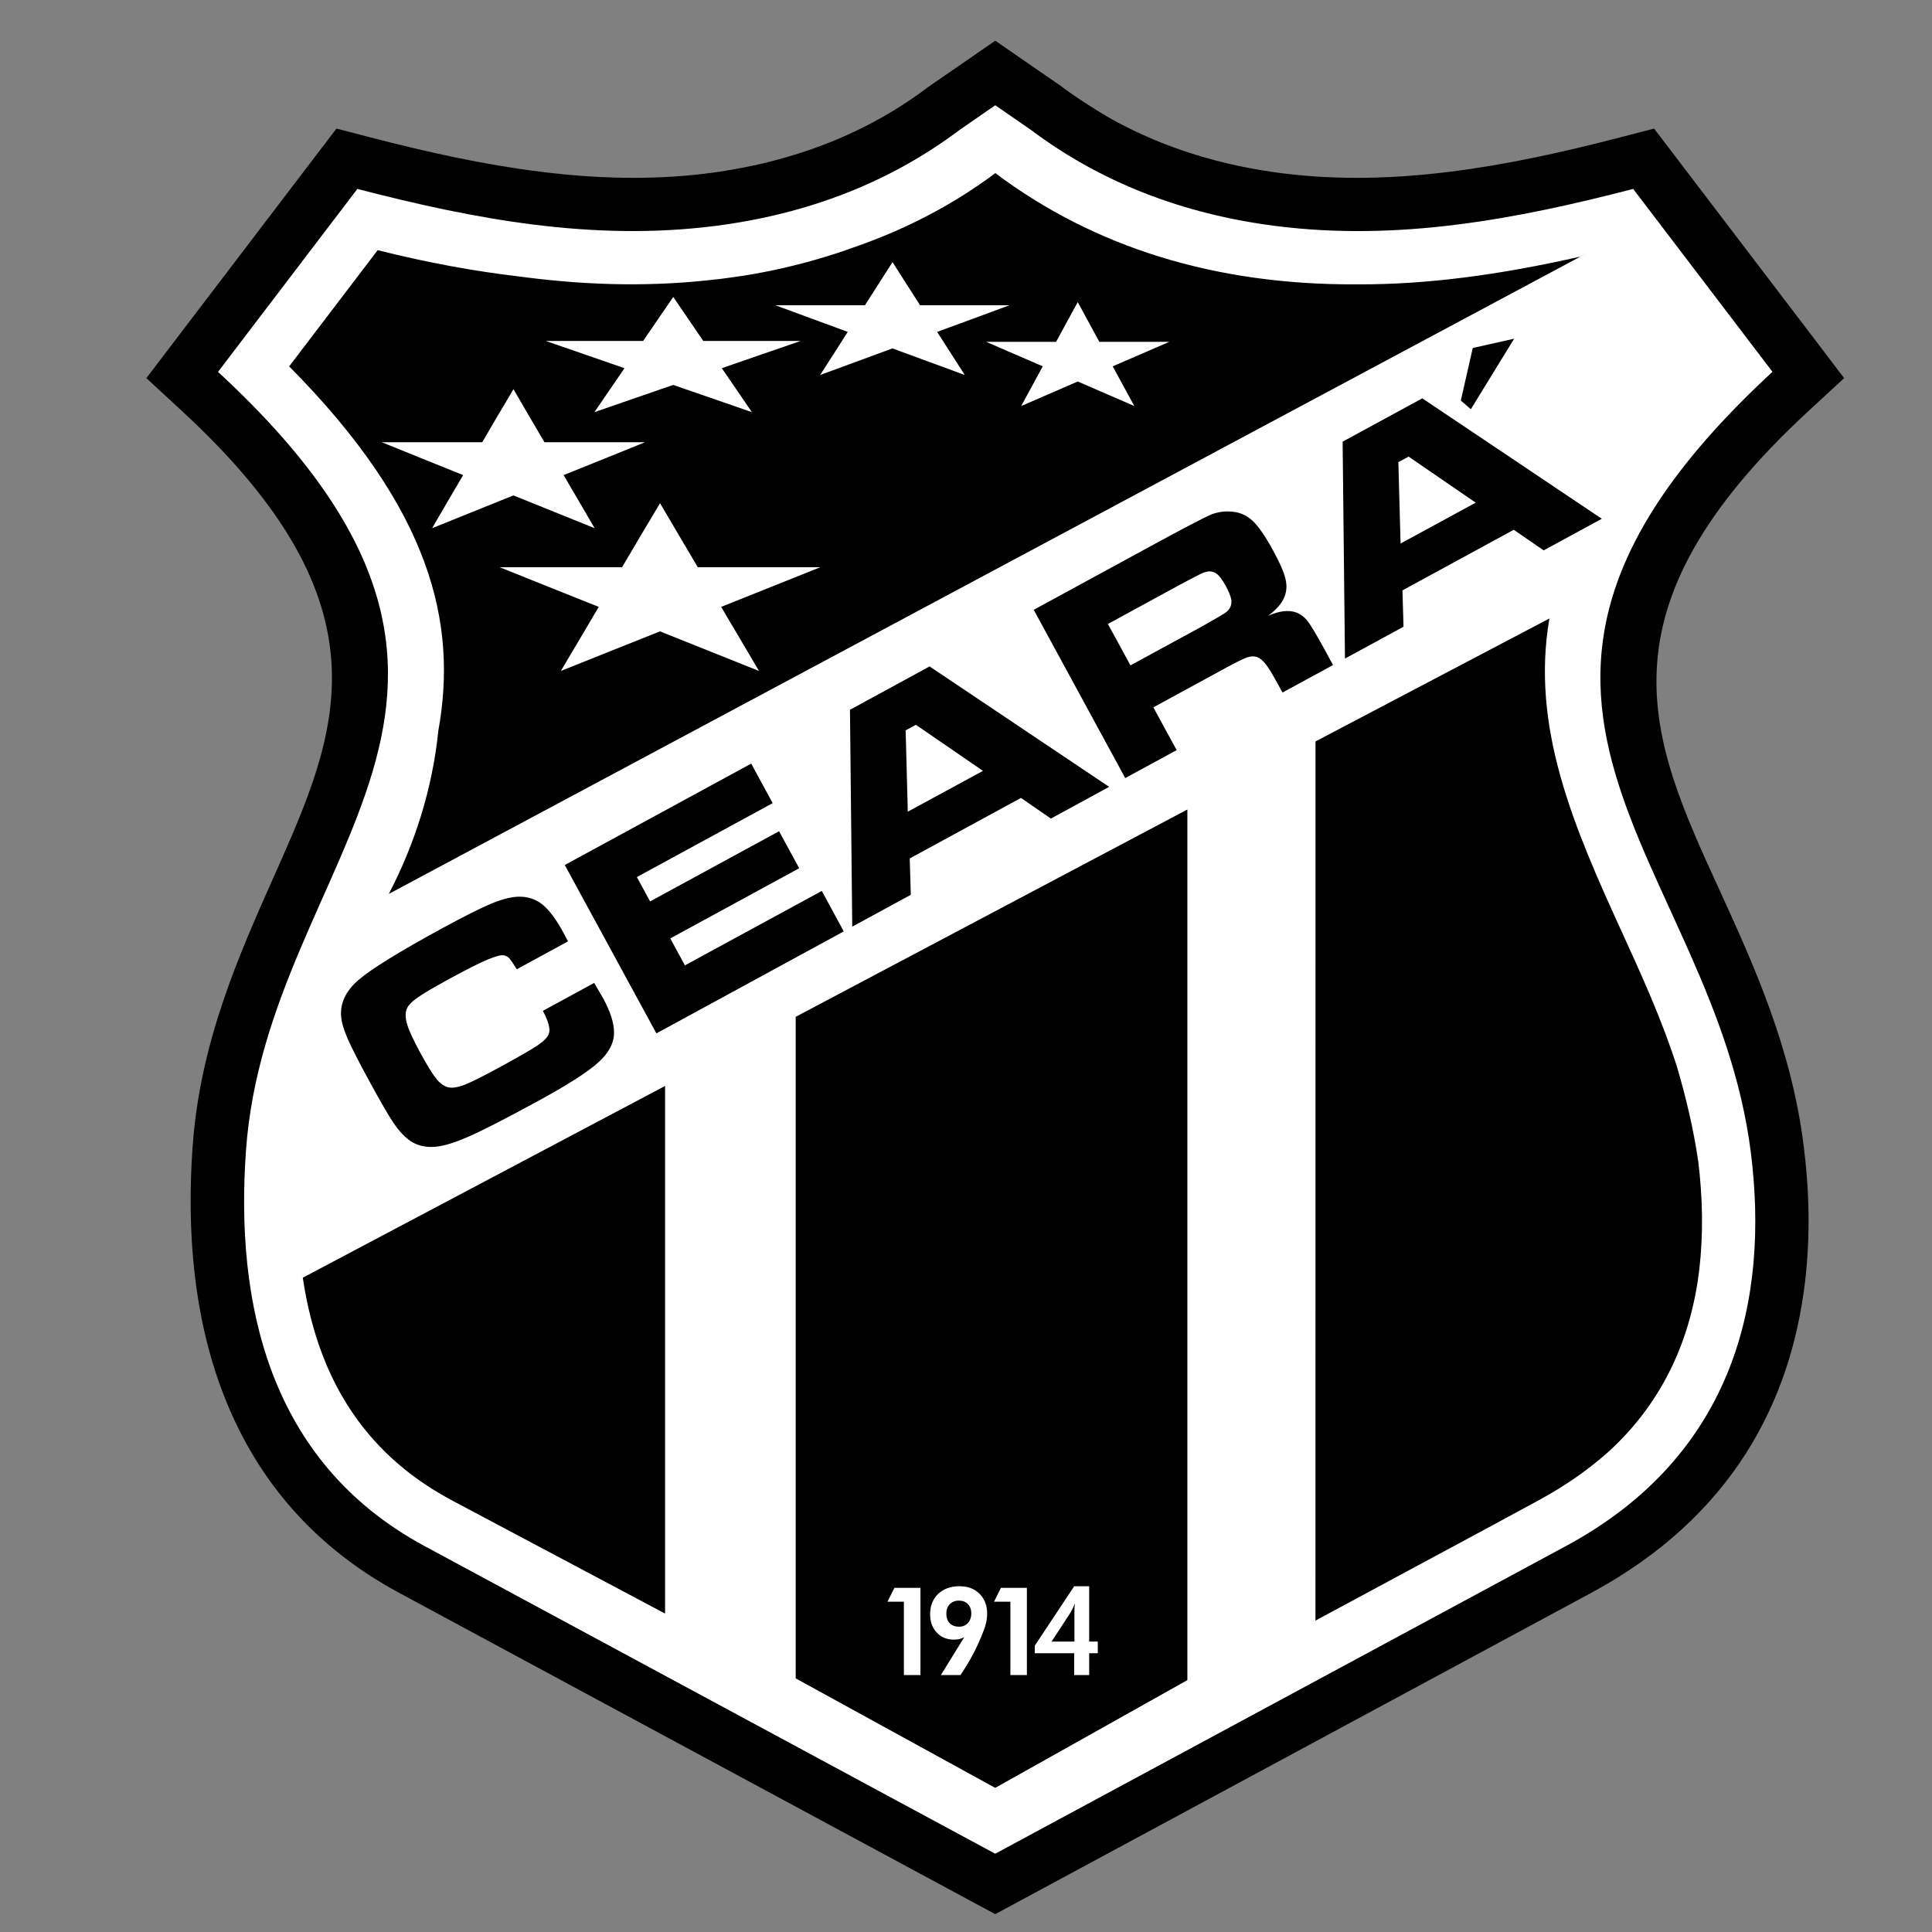 <svg width="33" height="33" viewBox="0 0 33 33" fill="none" xmlns="http://www.w3.org/2000/svg">
<rect x="0" y="0" width="33" height="33" fill="#808080" stroke="none"/>
<g clip-path="url(#clip0_952_861)">
<path d="M6.821 27.209C5.265 26.371 4.327 25.158 3.803 23.781C3.298 22.452 3.191 20.996 3.289 19.599C3.415 17.81 4.068 16.343 4.685 14.957C5.773 12.511 6.728 10.364 3.109 7.021L2.5 6.459L3.002 5.799L5.382 2.675L5.747 2.196L6.332 2.348C7.292 2.597 8.256 2.812 9.238 2.934C10.162 3.049 11.084 3.078 12.005 2.971C11.97 2.976 11.96 2.977 12.045 2.966L12.093 2.96C12.075 2.962 12.059 2.964 12.045 2.966C12.032 2.967 12.019 2.969 12.007 2.971C12.033 2.967 12.07 2.962 12.097 2.958L12.098 2.957C12.149 2.95 12.133 2.953 12.098 2.958V2.96C12.283 2.936 12.482 2.903 12.698 2.862C12.897 2.823 13.089 2.78 13.273 2.729C14.229 2.475 15.085 2.064 15.832 1.503L15.861 1.481L16.483 1.052L17 0.695L17.516 1.052L18.138 1.481L18.162 1.5L18.163 1.501L18.167 1.504C18.28 1.588 18.43 1.691 18.619 1.811C18.806 1.931 18.962 2.023 19.087 2.089C19.923 2.536 20.866 2.829 21.905 2.96C22.856 3.08 23.808 3.053 24.762 2.934C25.744 2.812 26.708 2.597 27.668 2.348L28.253 2.196L28.618 2.675L30.998 5.799L31.499 6.459L30.89 7.021C27.191 10.436 28.194 12.63 29.348 15.154C29.956 16.483 30.599 17.889 30.81 19.585V19.586C30.857 19.962 30.886 20.344 30.891 20.726C30.896 21.108 30.878 21.497 30.832 21.89C30.589 23.944 29.586 25.91 27.178 27.208L17.43 32.463L16.999 32.695L16.568 32.463L6.821 27.209ZM5.505 23.133C5.882 24.127 6.561 25.001 7.682 25.607L17 30.629L26.318 25.607C28.103 24.645 28.847 23.192 29.026 21.677C29.062 21.375 29.075 21.064 29.071 20.748C29.067 20.432 29.043 20.117 29.004 19.807V19.806C28.826 18.373 28.246 17.106 27.698 15.908C26.317 12.885 25.107 10.241 29.062 6.257L27.536 4.254C26.686 4.462 25.835 4.636 24.984 4.741C23.908 4.875 22.811 4.903 21.679 4.759C20.418 4.599 19.266 4.241 18.235 3.689C17.996 3.563 17.798 3.447 17.639 3.347C17.488 3.251 17.311 3.127 17.108 2.975L17.001 2.901L16.894 2.975C15.963 3.668 14.906 4.175 13.737 4.486C13.507 4.548 13.274 4.601 13.041 4.646C12.827 4.688 12.59 4.725 12.327 4.758C12.324 4.758 12.321 4.759 12.319 4.759V4.758C11.187 4.901 10.092 4.872 9.017 4.739C8.166 4.633 7.316 4.459 6.465 4.252L4.938 6.258C8.806 10.16 7.65 12.757 6.343 15.697C5.795 16.928 5.216 18.229 5.111 19.72C5.029 20.895 5.108 22.092 5.505 23.133ZM12.093 2.96H12.098V2.958H12.096L12.094 2.96H12.093ZM12.318 4.763C12.012 4.803 12.475 4.745 12.318 4.765V4.763Z" fill="black"/>
<path d="M7.252 26.408C4.574 24.965 4.019 22.231 4.201 19.66C4.56 14.558 9.765 11.928 3.724 6.352L6.104 3.227C8.112 3.748 10.125 4.124 12.209 3.86C13.807 3.657 15.206 3.108 16.378 2.228L17 1.798L17.622 2.228C18.794 3.107 20.193 3.657 21.791 3.86C23.875 4.125 25.888 3.748 27.896 3.227L30.275 6.351C24.235 11.928 29.273 14.607 29.907 19.696C30.213 22.15 29.66 24.838 26.747 26.408L16.999 31.663L7.252 26.408Z" fill="white"/>
<path d="M27.087 4.334L6.641 15.269C7.08 14.427 7.386 13.478 7.487 12.482C7.817 10.65 7.372 8.712 4.939 6.258L6.451 4.273C7.284 4.483 8.098 4.633 8.889 4.725C8.932 4.731 8.975 4.737 9.019 4.742C10.093 4.876 11.188 4.904 12.32 4.761V4.763C12.323 4.763 12.325 4.761 12.328 4.761C12.59 4.728 12.828 4.691 13.042 4.649C13.275 4.605 13.507 4.55 13.738 4.489C13.998 4.42 14.257 4.341 14.506 4.253H14.501C15.424 3.943 16.263 3.51 17.001 2.957C18.688 4.223 20.752 4.87 23.173 4.857C23.785 4.86 24.388 4.818 24.984 4.743C25.657 4.66 26.328 4.533 27 4.382L27.087 4.334ZM12.318 4.763C12.012 4.803 12.475 4.745 12.318 4.765V4.763ZM9.273 17.266L10.149 16.789C10.23 16.927 10.282 17.015 10.305 17.057C10.425 17.279 10.487 17.471 10.488 17.631C10.491 17.81 10.402 17.984 10.217 18.149C10.033 18.316 9.68 18.541 9.159 18.823C8.612 19.121 8.217 19.323 7.972 19.428C7.729 19.534 7.531 19.588 7.381 19.591C7.246 19.593 7.127 19.562 7.024 19.498C6.922 19.433 6.82 19.326 6.716 19.172C6.633 19.048 6.499 18.816 6.312 18.474C6.131 18.142 6.007 17.898 5.939 17.744C5.872 17.589 5.834 17.462 5.827 17.361C5.808 17.135 5.906 16.928 6.12 16.741C6.336 16.555 6.812 16.259 7.553 15.856C7.924 15.654 8.198 15.516 8.376 15.441C8.554 15.366 8.705 15.326 8.83 15.317C8.994 15.308 9.136 15.35 9.255 15.442C9.375 15.535 9.498 15.698 9.626 15.935C9.633 15.947 9.658 15.996 9.702 16.079L8.827 16.556C8.77 16.463 8.728 16.402 8.704 16.373C8.678 16.345 8.648 16.327 8.612 16.319C8.562 16.307 8.466 16.333 8.322 16.393C8.179 16.453 7.969 16.56 7.693 16.71C7.419 16.86 7.232 16.968 7.134 17.038C7.035 17.107 6.974 17.171 6.949 17.23C6.92 17.3 6.922 17.391 6.956 17.502C6.99 17.613 7.067 17.777 7.185 17.994C7.304 18.212 7.397 18.36 7.463 18.439C7.529 18.518 7.599 18.563 7.673 18.575C7.742 18.587 7.835 18.568 7.949 18.524C8.063 18.477 8.256 18.381 8.529 18.232C8.864 18.05 9.085 17.922 9.19 17.851C9.296 17.778 9.358 17.713 9.376 17.653C9.403 17.576 9.368 17.447 9.273 17.266ZM9.647 14.775L12.831 13.043L13.198 13.718L10.878 14.981L11.104 15.397L13.307 14.198L13.651 14.83L11.449 16.029L11.699 16.489L14.037 15.218L14.412 15.909L11.212 17.651L9.647 14.775ZM17.95 13.982L17.439 13.629L15.539 14.663L15.557 15.284L14.557 15.828L14.518 12.124L15.878 11.383L18.945 13.44L17.95 13.982ZM16.79 13.167L15.644 12.38L15.469 12.475L15.506 13.864L16.79 13.167ZM19.22 13.29L17.657 10.416L19.773 9.264C20.27 8.995 20.571 8.838 20.675 8.794C20.778 8.751 20.891 8.73 21.013 8.737C21.158 8.743 21.282 8.793 21.386 8.887C21.49 8.981 21.609 9.152 21.744 9.4C21.858 9.609 21.929 9.769 21.956 9.883C21.984 9.996 21.978 10.1 21.938 10.198C21.896 10.304 21.803 10.411 21.66 10.519C21.851 10.433 22.012 10.415 22.142 10.462C22.218 10.492 22.283 10.542 22.338 10.612C22.392 10.684 22.488 10.844 22.624 11.092L22.769 11.36L21.906 11.829L21.822 11.676C21.735 11.516 21.667 11.405 21.618 11.343C21.569 11.281 21.519 11.24 21.467 11.221C21.417 11.206 21.36 11.208 21.298 11.23C21.237 11.251 21.115 11.312 20.934 11.41L19.7 12.082L20.098 12.813L19.22 13.29ZM19.309 11.365L20.54 10.695C20.752 10.574 20.878 10.501 20.919 10.475C20.958 10.449 20.988 10.418 21.007 10.384C21.032 10.34 21.039 10.29 21.03 10.235C21.019 10.179 20.988 10.103 20.936 10.007C20.885 9.913 20.838 9.848 20.795 9.811C20.752 9.775 20.704 9.757 20.649 9.76C20.611 9.762 20.569 9.775 20.524 9.795C20.48 9.815 20.356 9.88 20.153 9.988L18.924 10.658L19.309 11.365ZM26.367 9.401L25.856 9.049L23.955 10.084L23.973 10.705L22.973 11.249L22.933 7.544L24.294 6.804L27.36 8.861L26.367 9.401ZM25.206 8.586L24.06 7.799L23.885 7.894L23.923 9.284L25.206 8.586ZM24.952 6.841L25.156 5.944L25.863 5.785L25.123 6.99L24.952 6.841Z" fill="black"/>
<path d="M18.409 5.16C18.469 5.273 18.531 5.387 18.593 5.5C18.654 5.613 18.717 5.726 18.778 5.839H19.972C19.811 5.909 19.65 5.979 19.489 6.048C19.328 6.117 19.167 6.188 19.006 6.257C19.067 6.37 19.128 6.483 19.19 6.596C19.251 6.709 19.314 6.822 19.375 6.935C19.214 6.866 19.053 6.796 18.892 6.726C18.731 6.657 18.57 6.587 18.409 6.516C18.248 6.587 18.087 6.656 17.926 6.726C17.765 6.796 17.604 6.866 17.443 6.935C17.503 6.822 17.566 6.709 17.627 6.596C17.688 6.483 17.75 6.37 17.811 6.257C17.651 6.188 17.489 6.117 17.328 6.048C17.168 5.979 17.006 5.908 16.845 5.839H18.039C18.099 5.726 18.161 5.613 18.223 5.5C18.285 5.388 18.347 5.273 18.409 5.16ZM15.245 4.477C15.324 4.599 15.402 4.723 15.48 4.846C15.558 4.968 15.638 5.091 15.716 5.214H17.242C17.036 5.289 16.831 5.366 16.625 5.442L16.007 5.669C16.086 5.792 16.165 5.915 16.243 6.037C16.321 6.16 16.401 6.283 16.479 6.405L15.861 6.178L15.244 5.951L14.626 6.178L14.009 6.405C14.087 6.283 14.167 6.16 14.245 6.037C14.323 5.915 14.402 5.792 14.48 5.669L13.863 5.442C13.657 5.366 13.451 5.291 13.245 5.214H14.774C14.851 5.091 14.931 4.968 15.009 4.846C15.087 4.722 15.167 4.599 15.245 4.477Z" fill="white"/>
<path d="M11.5 5.072C11.585 5.198 11.671 5.323 11.756 5.448C11.841 5.573 11.928 5.699 12.013 5.824H13.675C13.45 5.902 13.226 5.979 13.002 6.056C12.778 6.134 12.555 6.211 12.329 6.289C12.415 6.414 12.501 6.54 12.586 6.664C12.672 6.789 12.758 6.915 12.843 7.04C12.62 6.963 12.396 6.885 12.171 6.807C11.947 6.731 11.723 6.653 11.499 6.575C11.274 6.653 11.05 6.729 10.826 6.807C10.602 6.885 10.378 6.962 10.153 7.04C10.238 6.915 10.325 6.789 10.41 6.664C10.495 6.54 10.582 6.414 10.667 6.289C10.443 6.211 10.219 6.134 9.994 6.056C9.77 5.979 9.546 5.902 9.322 5.824H10.985C11.07 5.699 11.156 5.573 11.242 5.448C11.327 5.324 11.415 5.198 11.5 5.072ZM8.77 6.647C8.859 6.799 8.947 6.95 9.034 7.101C9.123 7.251 9.212 7.403 9.3 7.554H11.016C10.784 7.648 10.553 7.741 10.322 7.835C10.09 7.928 9.859 8.021 9.627 8.115C9.716 8.267 9.804 8.418 9.892 8.568C9.98 8.72 10.069 8.87 10.157 9.022C9.926 8.928 9.695 8.835 9.463 8.742C9.232 8.649 9 8.556 8.769 8.462C8.538 8.556 8.306 8.648 8.075 8.742C7.843 8.836 7.612 8.929 7.381 9.022C7.469 8.87 7.558 8.72 7.645 8.568C7.734 8.417 7.822 8.267 7.911 8.115C7.679 8.021 7.448 7.928 7.216 7.835C6.985 7.741 6.754 7.648 6.522 7.554H8.237C8.325 7.403 8.414 7.252 8.501 7.101C8.592 6.95 8.682 6.799 8.77 6.647Z" fill="white"/>
<path d="M11.36 27.561V18.549L5.172 21.824C5.239 22.277 5.347 22.718 5.505 23.133C5.882 24.127 6.561 25.002 7.682 25.607L7.786 25.663L7.714 25.625L11.36 27.561ZM16.999 30.538L13.591 28.668V17.368L20.281 13.827V28.698L16.999 30.538ZM22.47 12.664L26.465 10.564C26.143 12.43 26.886 14.132 27.698 15.909C28.034 16.645 28.383 17.407 28.643 18.218C28.799 18.748 28.928 19.293 29.008 19.842C29.044 20.142 29.067 20.445 29.071 20.75C29.075 21.066 29.061 21.377 29.026 21.679C28.892 22.812 28.443 23.91 27.478 24.794C27.142 25.094 26.746 25.374 26.28 25.627L25.602 25.994L25.603 25.994L22.782 27.524L25.601 25.994L22.469 27.681L22.47 12.664Z" fill="black"/>
<path d="M11.274 8.595C11.381 8.777 11.489 8.96 11.596 9.142L11.919 9.689H14.01C13.727 9.803 13.446 9.916 13.163 10.028C12.882 10.141 12.599 10.253 12.318 10.366L12.641 10.913L12.964 11.46C12.682 11.347 12.4 11.235 12.118 11.122C11.837 11.009 11.554 10.897 11.273 10.784C10.99 10.897 10.709 11.01 10.426 11.122C10.145 11.235 9.862 11.347 9.58 11.46L9.904 10.913L10.227 10.366C9.945 10.253 9.663 10.141 9.381 10.028C9.099 9.915 8.817 9.803 8.535 9.689H10.625L10.948 9.142C11.056 8.96 11.166 8.777 11.274 8.595Z" fill="white"/>
<path d="M15.439 28.611V27.358H15.159L15.277 27.122H15.722V28.611H15.439ZM17.258 28.611V27.358H16.979L17.096 27.122H17.54V28.611H17.258ZM16.733 27.225C16.647 27.138 16.532 27.094 16.389 27.094C16.238 27.094 16.116 27.138 16.024 27.225C15.933 27.314 15.887 27.429 15.887 27.573C15.887 27.699 15.925 27.804 16 27.885C16.076 27.966 16.173 28.006 16.291 28.006C16.327 28.006 16.36 28.003 16.388 27.996C16.416 27.989 16.445 27.979 16.47 27.965L16.071 28.611H16.406C16.579 28.352 16.69 28.141 16.803 27.849C16.842 27.749 16.861 27.656 16.861 27.572C16.863 27.428 16.82 27.313 16.733 27.225ZM16.532 27.723C16.494 27.764 16.443 27.785 16.383 27.785C16.314 27.785 16.26 27.765 16.222 27.726C16.183 27.686 16.164 27.631 16.164 27.561C16.164 27.495 16.183 27.443 16.223 27.401C16.262 27.361 16.313 27.34 16.377 27.34C16.442 27.34 16.495 27.359 16.533 27.399C16.571 27.439 16.591 27.493 16.591 27.561C16.59 27.627 16.57 27.681 16.532 27.723ZM18.604 28.039V27.094H18.348L17.675 28.109V28.238H18.348V28.611H18.604V28.238H18.751V28.039H18.604ZM18.354 27.452C18.353 27.476 18.352 27.511 18.352 27.558V28.039H17.962L18.264 27.577C18.284 27.547 18.301 27.515 18.318 27.481C18.334 27.448 18.349 27.416 18.361 27.384C18.358 27.405 18.355 27.427 18.354 27.452Z" fill="white"/>
</g>
<defs>
<clipPath id="clip0_952_861">
<rect width="29" height="32" fill="white" transform="translate(2.5 0.695)"/>
</clipPath>
</defs>
</svg>
